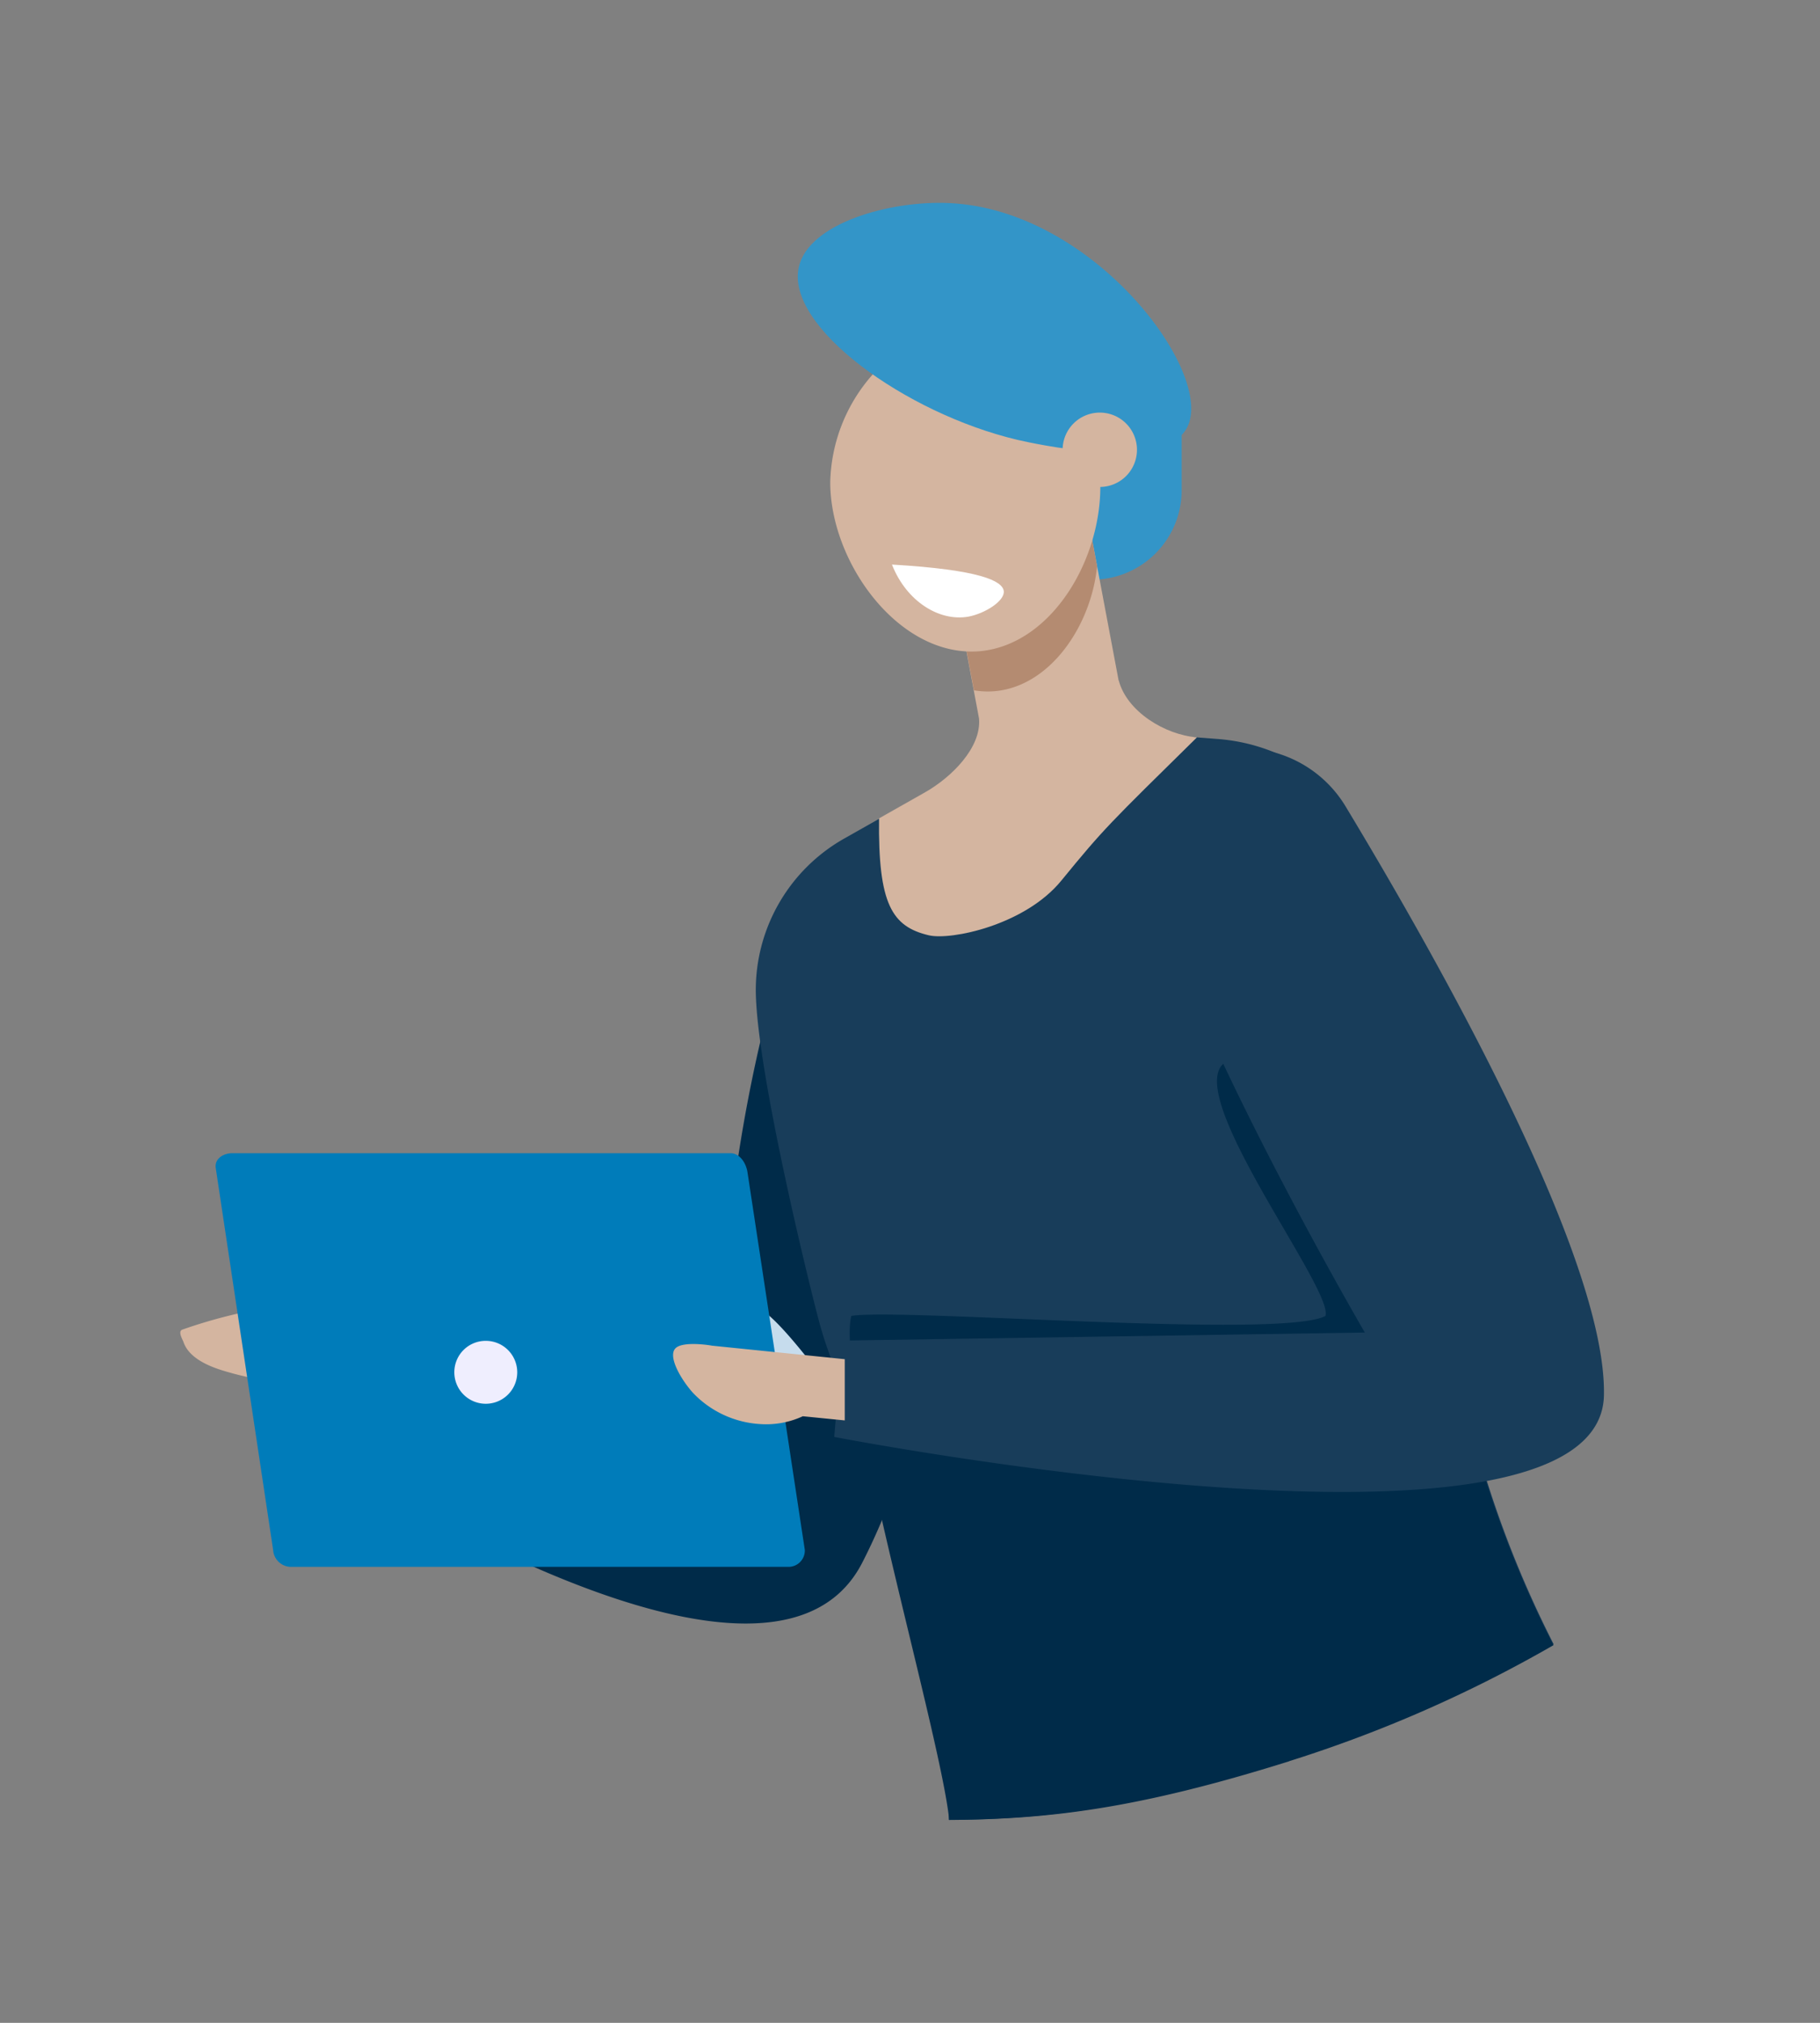 <svg id="Capa_1" data-name="Capa 1" xmlns="http://www.w3.org/2000/svg" width="183.13" height="203.48" viewBox="0 0 183.13 203.48"><rect x="0" y="0" width="183.13" height="203.48" fill="#808080" stroke="none"/><path d="M37.63,135.9l-1.56.11a14.36,14.36,0,0,0-1.72.19A7.44,7.44,0,0,1,28.91,139a13.29,13.29,0,0,1-2.52-.16c-.34,0-.65-.13-1.14-.24-.92-.21-1.68-.4-1.94-.48-1.39-.38-4.18-1.16-4.85-3.13-.06-.2-.6-1.06-.12-1.24A51.13,51.13,0,0,1,29,131.24a2.23,2.23,0,0,0-.78-2,8.22,8.22,0,0,0-1.27-.7,2.21,2.21,0,0,1-1.05-.95,1,1,0,0,1,.28-1.28c.47-.28,1.05,0,1.52.25L30,127.91a8,8,0,0,1,2,1.42,2.61,2.61,0,0,0,.89.8,2.06,2.06,0,0,0,1,.06l2.76-.33c.31,2,.59,4,.9,6" fill="#d4b5a0" fill-rule="evenodd"/><path d="M105.72,58.31h4.18a9,9,0,0,0,9-9V37.34h-13.2Z" fill="#3395c8"/><path d="M99.87,99.51S97.16,137,86.75,157.21c-9.94,19.29-57.83-13.32-57.83-13.32l2.86-9s16,1.39,40.58,10.49c0,0-1.22-25.13,6.93-50.78a6.88,6.88,0,0,1,11-3.19Z" fill="#002b49" fill-rule="evenodd"/><path d="M95.47,183.07c0-30.35-9.38-36.79-13-49.94-.79-2.87-6.28-25-6.42-33.29A17.5,17.5,0,0,1,85,84.32l20-11.31,17.45,1.32a18.84,18.84,0,0,1,11.06,4.61l.07.06c7.13,6.33,11.75,49.72,11.75,49.73a106.93,106.93,0,0,0,11,36.66,133,133,0,0,1-26.59,11.67c-15.35,4.81-24.26,5.94-34.23,6" fill="#183d5a" fill-rule="evenodd"/><path d="M112.56,68.47l-2.7-14.34L95.51,56.27l3,16c.26,2.95-2.81,5.94-5.4,7.41l-4.66,2.64c-.1,8.64,1.3,10.88,5,11.76,2.19.53,9.68-1,13.35-5.51,4.31-5.27,4.79-5.69,13.64-14.4-3.22-.25-7.05-2.6-7.87-5.72" fill="#d4b5a0" fill-rule="evenodd"/><path d="M100.06,69.53A8.47,8.47,0,0,1,98,69.44L95.51,56.27l14.35-2.14.53,2.83c-.6,6-4.73,12.1-10.33,12.57" fill="#b48b71" fill-rule="evenodd"/><path d="M87.9,37.57a16.87,16.87,0,0,0-4.36,10.94c0,8.1,6.93,17.64,15,17,7.71-.66,13-10.38,12.07-18.42-.86-7.13-6.86-14.44-13.53-14.36-4.68.05-8.1,3.73-9.16,4.88" fill="#d4b5a0" fill-rule="evenodd"/><path d="M129.71,177.17c-15.34,4.81-24.23,5.83-34.2,5.9-.85-8.54-11.44-44.4-9.85-50.7,4.86-.82,43.36,2.36,47.71,0,.84-2.64-14.21-22-10.25-25.39,3-2.58,10.9-1.38,19.23,1.08,1.86,11,2.91,20.77,2.91,20.77a106.71,106.71,0,0,0,11.05,36.66,133.34,133.34,0,0,1-26.6,11.67" fill="#002b49" fill-rule="evenodd"/><path d="M115.92,79.38a12.11,12.11,0,0,1,19.47,1.73c9.44,15.64,26.24,45.43,26,59.2-.27,19.15-77.45,4.23-77.45,4.23l.84-9.69,52.55-.81s-27.65-47.4-21.63-54.45l.18-.21" fill="#183d5a" fill-rule="evenodd"/><path d="M81,136.32c-3.47-4.32-4.75-5-5.26-4.72-.7.38-.71,3,1,4.4a3.76,3.76,0,0,0,4.26.32" fill="#c6dced" fill-rule="evenodd"/><path d="M23.39,116H73.5c.94,0,1.57,1,1.71,1.9l5.77,38a1.64,1.64,0,0,1-1.71,1.71H29.19a1.82,1.82,0,0,1-1.71-1.71l-5.77-38.4c-.14-.93.74-1.5,1.68-1.5" fill="#007cba" fill-rule="evenodd"/><path d="M85,142.88l-4.22-.42a8.77,8.77,0,0,1-4.27.79,10.16,10.16,0,0,1-6.79-3.15c-1.18-1.32-2.48-3.54-1.81-4.41s3.78-.33,3.71-.33L85,136.72Z" fill="#d4b5a0" fill-rule="evenodd"/><path d="M48.88,135.16A2.88,2.88,0,1,1,46,138,2.87,2.87,0,0,1,48.88,135.16Z" fill="#efeefe" fill-rule="evenodd"/><path d="M48.88,135.16A2.88,2.88,0,1,1,46,138,2.87,2.87,0,0,1,48.88,135.16Z" fill="none" stroke="#efeefe" stroke-miterlimit="22.93" stroke-width="0.57"/><path d="M101,59.45c.12,1-1.9,2.27-3.57,2.58-2.91.51-6.22-1.52-7.68-5.24,8.86.52,11.11,1.64,11.25,2.66" fill="#fff"/><path d="M119.45,43c-2.39,4.61-15.78,1.54-17.09,1.24C91.05,41.56,79,32.83,80.38,26.85c1-4.4,9.18-6.71,15.16-6.42,14.56.67,26.75,17.16,23.91,22.57" fill="#3395c8"/><path d="M114.38,44.83a3.74,3.74,0,1,0-3.3,4.13,3.74,3.74,0,0,0,3.3-4.13" fill="#d4b5a0" fill-rule="evenodd"/></svg>